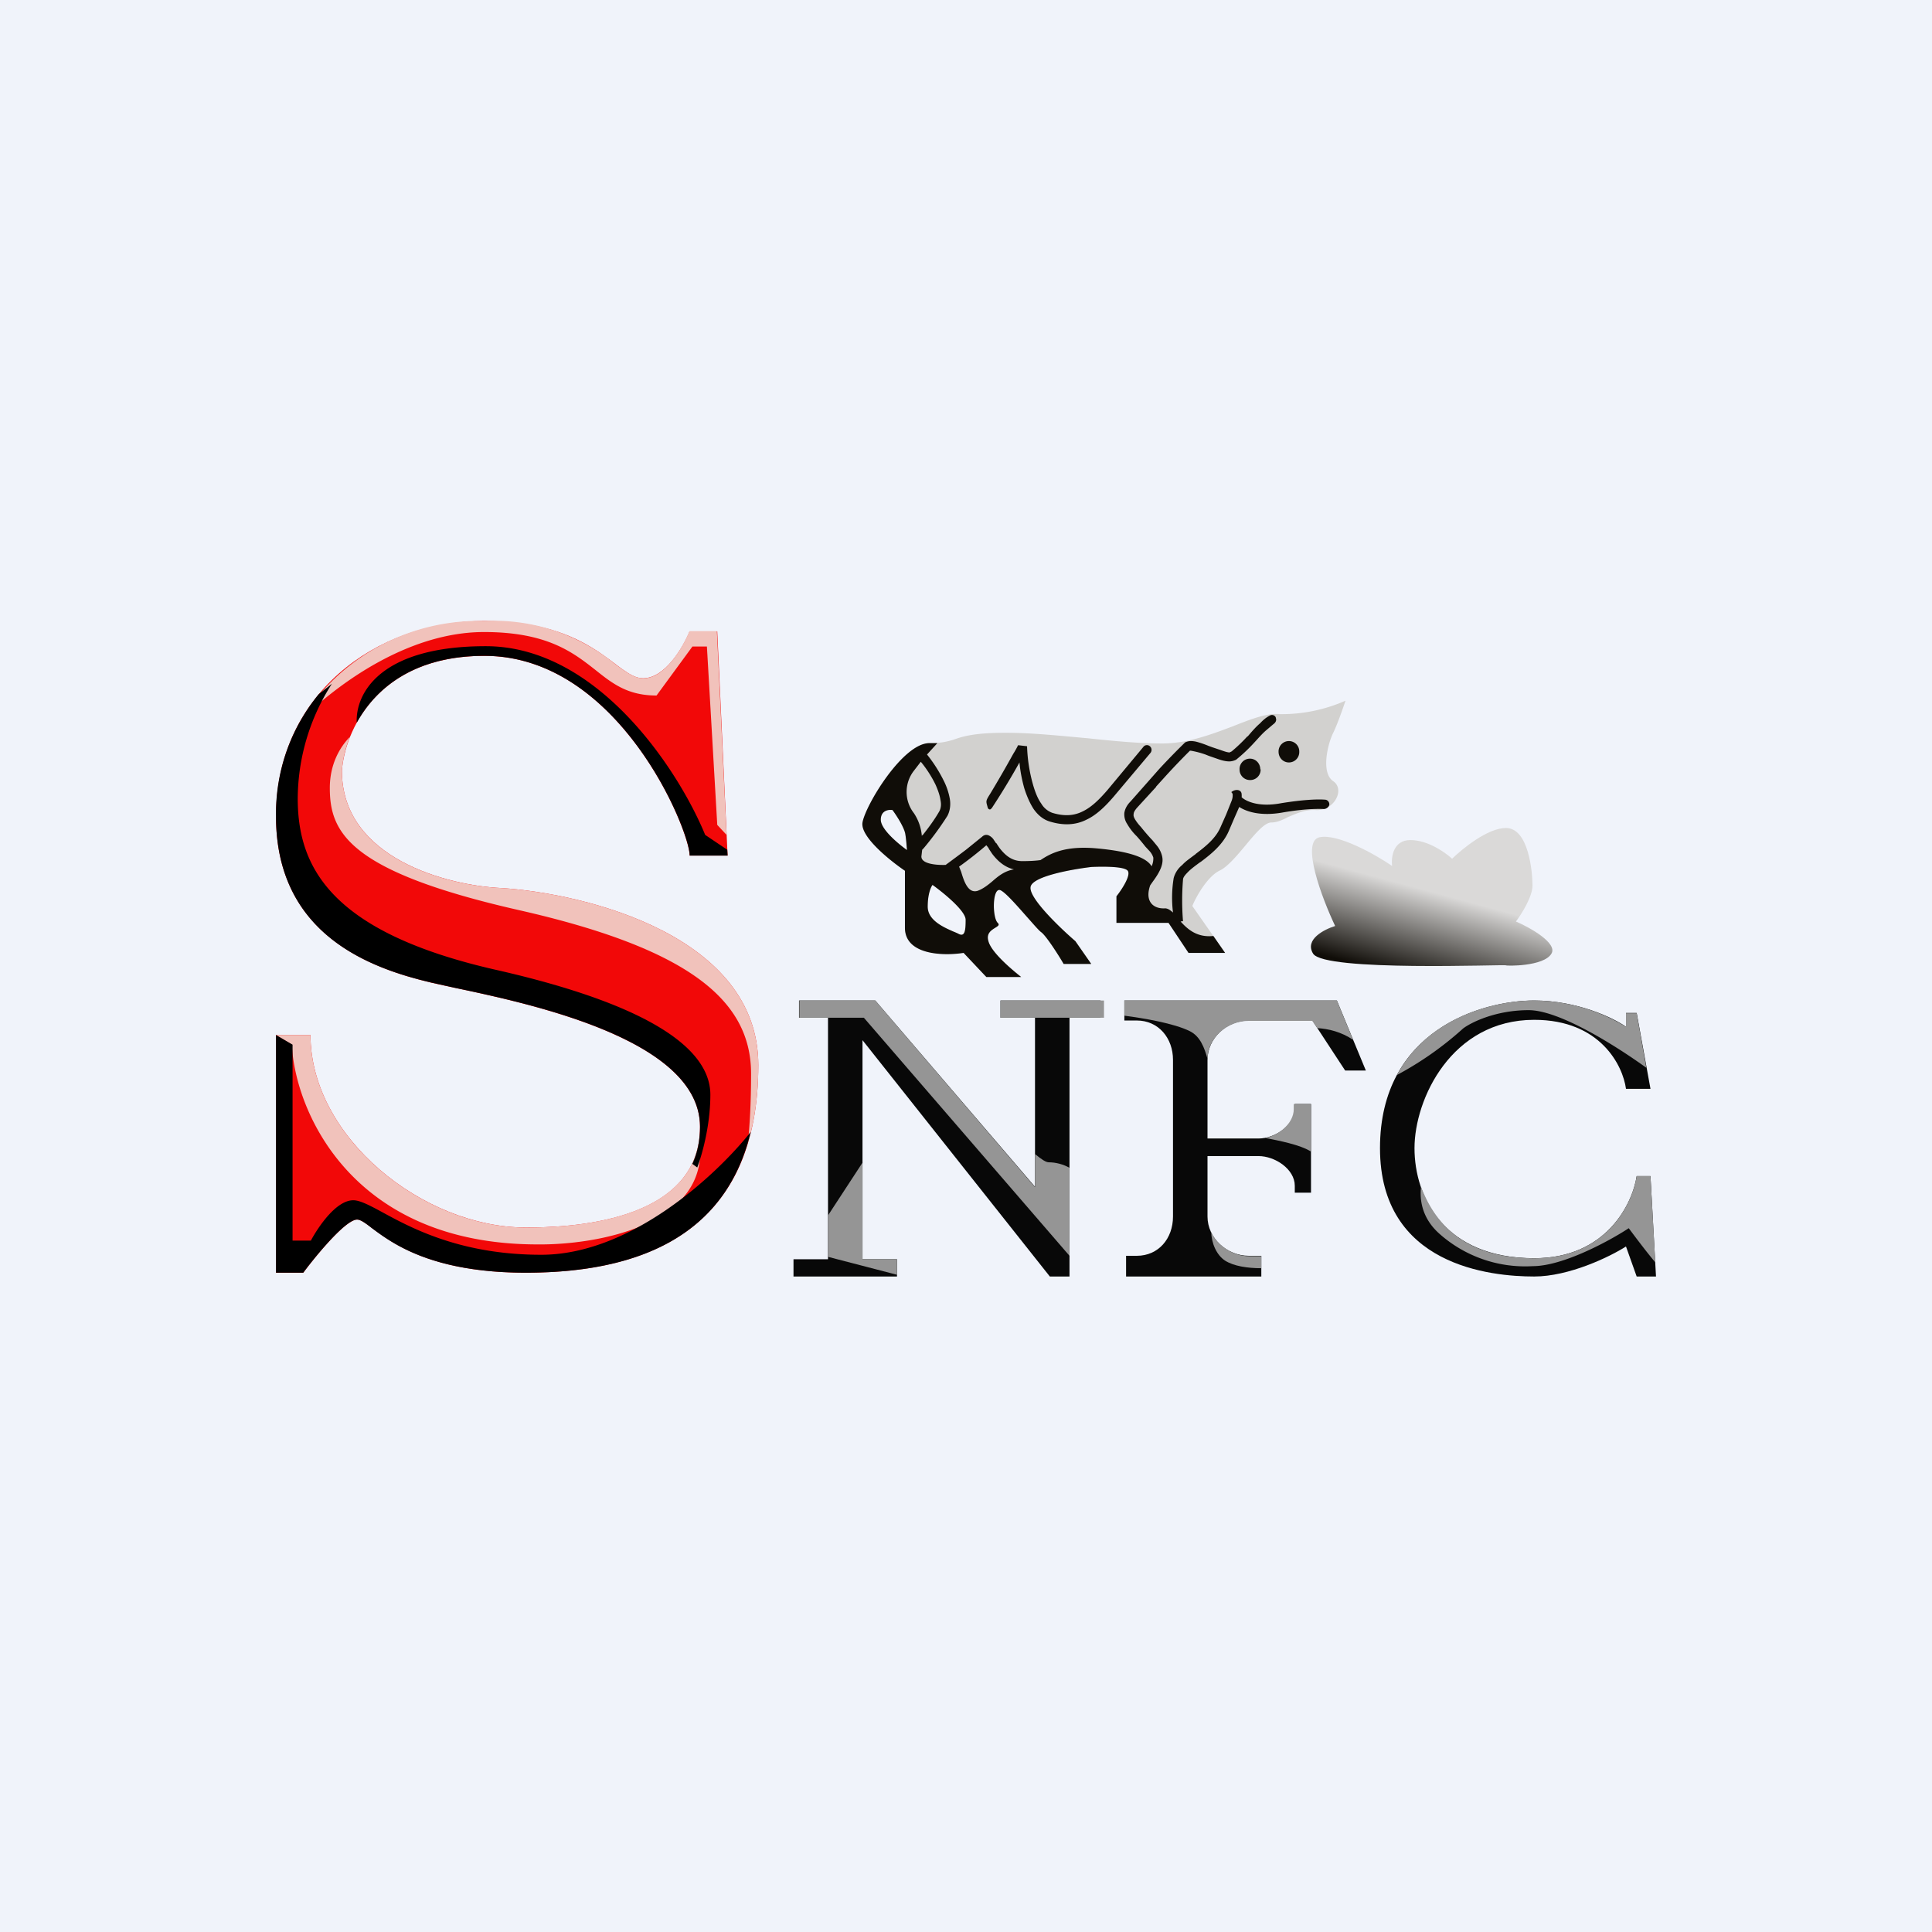 <!-- by TradingView --><svg width="56" height="56" viewBox="0 0 56 56" xmlns="http://www.w3.org/2000/svg"><path fill="#F0F3FA" d="M0 0h56v56H0z"/><path d="M21.09 24.8h-1.1c0-.73-2.05-5.79-5.95-5.79-3.13 0-4.05 2.22-4.13 3.33 0 2.55 3.08 3.33 4.62 3.4 2.48.16 7.45 1.4 7.45 5.13 0 4.67-3.08 6.02-6.74 6.02s-4.47-1.54-4.89-1.54c-.33 0-1.18 1.03-1.56 1.54H8V30h1c0 2.96 3.26 5.58 6.24 5.58 1.16 0 5.05-.1 5.05-2.92s-6.11-3.78-7.8-4.18C10.81 28.08 8 27.13 8 23.66S10.83 18 14.04 18c3.2 0 3.82 1.66 4.6 1.66.64 0 1.16-.9 1.35-1.36h.8l.3 6.5Z" fill="#F20808"/><path d="M17.26 19.42c.5.4.94.74 1.77.74l1.04-1.42h.42l.3 5.17.27.29-.28-5.9h-.8c-.18.45-.7 1.36-1.33 1.36-.27 0-.5-.18-.83-.42A5.54 5.54 0 0 0 14.04 18a6.05 6.05 0 0 0-5.31 2.86c1.1-1.07 3.12-2.54 5.3-2.54 1.83 0 2.58.59 3.23 1.1ZM8 30h1c0 2.96 3.26 5.58 6.24 5.58 1.11 0 4.7-.1 5.03-2.56.36 2.49-2.98 3.07-4.69 3.05-5.37 0-7.03-3.85-7.12-5.79L8 30Zm2.15-8.66a3.3 3.3 0 0 0-.24 1c0 2.55 3.08 3.33 4.62 3.4 2.48.16 7.45 1.4 7.45 5.13 0 .86-.1 1.6-.3 2.24.05-.47.09-1.13.09-1.99 0-2.12-1.79-3.62-6.73-4.74-4.93-1.12-5.48-2.25-5.48-3.54 0-.7.3-1.2.6-1.5Z" fill="#F1C2BB"/><path d="M19.99 24.8h1.1l-.01-.17-.64-.43c-.75-1.83-3.09-5.47-6.36-5.47-3.1 0-3.78 1.4-3.74 2.22.54-.98 1.64-1.94 3.7-1.94 3.9 0 5.95 5.06 5.95 5.78Zm1.77 8.01c-1 1.26-3.48 3.56-6.07 3.56-2.33 0-3.76-.77-4.62-1.24-.37-.2-.64-.34-.83-.34-.5 0-1.02.78-1.23 1.17h-.53v-5.68L8 30v6.89h.79c.38-.51 1.23-1.54 1.56-1.54.1 0 .24.1.43.25.58.43 1.72 1.29 4.46 1.29 3.1 0 5.77-.96 6.52-4.08Zm-1.7.92.15.11c.12-.31.38-1.18.38-2.11 0-1.17-1.37-2.52-6.22-3.62-4.84-1.1-5.74-3.02-5.74-4.97a6.2 6.2 0 0 1 .99-3.32l-.38.3A5.43 5.43 0 0 0 8 23.66c0 3.47 2.8 4.42 4.5 4.82l.67.15c2.24.47 7.12 1.51 7.12 4.03 0 .41-.08.76-.22 1.07Z"/><path d="M24 29.5v7h-1v.5h3v-.5h-1v-6.35L30.43 37H31v-7.5h.9V29H29v.5h1v4.9L25.37 29h-2.21v.5H24Z" fill="#080808"/><path d="M23.16 29.5h1.88L31 36.4v-2.55c-.17-.1-.4-.16-.6-.16-.08 0-.21-.08-.4-.24v.96L25.37 29h-2.2v.5Zm.84 6.93v-1.2l1-1.53v2.8h1v.45l-2-.52Zm5-6.93h3V29h-3v.5Z" fill="#959595"/><path d="M32.59 29.58V29h6.16l.84 2.03h-.6l-.95-1.45h-1.85c-.63 0-1.19.51-1.19 1.14V33h1.48c.48 0 1.05-.39 1.05-.86V32H38v2.57h-.47v-.2c0-.48-.57-.86-1.05-.86H35v1.75c0 .63.56 1.14 1.2 1.14h.36v.6h-3.92v-.6h.31c.63 0 1.05-.5 1.05-1.14v-4.54c0-.63-.42-1.14-1.05-1.14h-.37Z" fill="#080808"/><path d="M32.59 29.44c.54.07 1.44.22 1.9.45.3.15.42.48.51.8.01-.61.57-1.1 1.2-1.1h1.84l.14.21c.33.02.7.11 1.04.34L38.75 29h-6.16v.44ZM35.1 35.71c.18.39.64.7 1.1.7h.36v.35c-.4 0-.8-.06-1.05-.22s-.4-.52-.4-.83ZM36.65 32.99c.4-.07.85-.42.85-.84V32h.5v1.38c-.31-.2-.94-.32-1.35-.4Z" fill="#959595"/><path d="M47.83 31.56h-.7c-.09-.67-.74-2-2.66-2-2.4 0-3.47 2.3-3.47 3.72 0 1.42.86 3.19 3.47 3.19 2.1 0 2.85-1.59 2.97-2.38h.4L48 37h-.56l-.31-.87c-.47.3-1.65.87-2.66.87-1.26 0-4.47-.31-4.47-3.72S42.93 29 44.47 29c1.24 0 2.29.5 2.66.76v-.4h.31l.4 2.2Z" fill="#080808"/><path d="m47.72 30.95-.28-1.58h-.31v.39a5.18 5.18 0 0 0-2.66-.76c-1.15 0-3.08.48-3.98 2.16a9.63 9.63 0 0 0 1.92-1.35c.24-.18.95-.53 1.9-.53.9 0 2.55 1.05 3.41 1.67ZM41.19 34.4c.4 1.06 1.26 2.07 3.28 2.07 2.1 0 2.85-1.59 2.97-2.38h.4l.14 2.5c-.23-.27-.57-.72-.77-.99-.56.37-1.91 1.1-2.78 1.1a3.74 3.74 0 0 1-2.72-.95c-.4-.36-.58-.83-.52-1.35Z" fill="#959595"/><path d="M38.24 24.27c-.54.13.08 1.77.46 2.57-.32.1-.89.39-.64.8.31.53 5.59.31 5.59.34 0 .02 1.1.04 1.32-.34.18-.3-.61-.75-1.03-.93.16-.21.48-.72.48-1.04 0-.39-.11-1.67-.77-1.67-.53 0-1.26.6-1.56.89-.2-.18-.7-.54-1.21-.54-.5 0-.56.5-.53.75-.48-.33-1.58-.95-2.11-.83Z" fill="url(#avwzv4wbk)"/><path d="M29.6 28.31h-1.01l-.66-.7c-.57.1-1.7.08-1.7-.72v-1.66c-.44-.3-1.3-.98-1.23-1.39.1-.51 1.17-2.3 1.94-2.3.33 0 .5-.04.7-.1.28-.1.62-.2 1.51-.2.78 0 1.6.09 2.39.16.75.08 1.48.15 2.15.15.74 0 1.44-.27 2.05-.5.53-.21 1-.39 1.35-.35a4.6 4.6 0 0 0 1.91-.39c-.07.21-.24.7-.36.94-.15.3-.36 1.14 0 1.39.36.24.03.87-.5.84-.3-.02-.56.1-.8.2-.17.09-.33.16-.49.16-.2 0-.48.34-.77.69-.25.3-.51.6-.72.7-.36.17-.69.76-.8 1.03l.95 1.36h-1.06l-.58-.88h-1.5v-.76c.15-.2.43-.63.31-.75-.15-.15-1.05-.1-1.05-.1-.58.07-1.76.28-1.77.6 0 .32.87 1.17 1.31 1.55l.46.66h-.8c-.16-.27-.5-.82-.65-.92-.07-.05-.23-.23-.41-.44-.3-.34-.64-.73-.78-.78-.23-.07-.23.8-.07.95.06.06 0 .1-.07.14-.11.07-.27.16-.2.4.08.3.67.8.95 1.02Zm-3.36-4.14a2.33 2.33 0 0 0-.37-.69c-.11-.02-.34 0-.34.28s.5.7.76.88c0-.08-.02-.3-.05-.47Zm1.75 2.5c0-.27-.64-.8-.96-1.02-.05.05-.14.25-.14.63 0 .4.47.6.74.72l.14.07c.19.1.22-.07.22-.4Z" fill="#D2D1CF"/><path fill-rule="evenodd" d="M36.98 20.8c-.02-.06-.1-.1-.17-.06-.1.05-.2.13-.28.22-.13.11-.25.25-.36.38l-.02.01a4.56 4.56 0 0 1-.45.43l-.06.03c-.06 0-.15-.03-.26-.07l-.24-.08-.11-.04a2.83 2.83 0 0 0-.35-.12.75.75 0 0 0-.16-.02c-.05 0-.11.01-.17.04a21.47 21.47 0 0 0-.75.77l-.3.34-.53.6c-.1.1-.16.21-.18.33-.01.12.02.23.08.32a1.63 1.63 0 0 0 .28.36 6.2 6.2 0 0 1 .25.3l.13.14a.5.5 0 0 1 .1.18c0 .06 0 .14-.05.25-.14-.24-.6-.43-1.6-.52-.9-.08-1.32.14-1.62.34-.14.02-.32.03-.53.03-.31 0-.5-.18-.65-.37a3.3 3.3 0 0 1-.1-.15h-.01l-.08-.12a.36.36 0 0 0-.12-.1.18.18 0 0 0-.1-.02.18.18 0 0 0-.1.05l-.47.38a49 49 0 0 1-.59.44c-.31.01-.74-.04-.7-.27l.02-.17.04-.04a8.68 8.68 0 0 0 .69-.94c.08-.15.1-.33.07-.5a1.9 1.9 0 0 0-.17-.51 4.17 4.17 0 0 0-.49-.77l.3-.33h-.23c-.77 0-1.85 1.79-1.94 2.3-.07.41.79 1.1 1.23 1.4v1.65c0 .8 1.13.82 1.7.73l.66.7h1.01c-.28-.22-.87-.72-.95-1.04-.07-.23.09-.32.2-.39.08-.05.13-.08.07-.14-.16-.15-.16-1.02.07-.95.14.05.48.44.78.78.18.2.34.39.41.44.14.1.5.66.65.92h.8l-.46-.66c-.44-.38-1.32-1.22-1.3-1.55 0-.32 1.18-.53 1.76-.6 0 0 .9-.05 1.05.1.12.12-.16.55-.32.75v.77h1.51l.58.87h1.06l-.34-.49c-.48.05-.75-.2-.95-.42l.07-.01a7.4 7.4 0 0 1 0-1.2c0-.07.06-.14.16-.24.08-.08.19-.16.31-.25l.06-.04c.29-.22.63-.49.8-.89l.15-.35.15-.34c.23.15.65.27 1.26.16.58-.1.98-.11 1.19-.1.07 0 .14-.05.16-.12.01-.07-.04-.14-.11-.15-.23-.02-.66 0-1.28.1-.68.13-1.04-.07-1.15-.17a.5.5 0 0 0 0-.08c0-.15-.18-.17-.3-.07.03.03.04.05.04.08 0 .04 0 .09-.03.17l-.16.4-.16.36c-.14.33-.43.56-.72.78l-.02.02-.03.02c-.13.1-.25.18-.34.28a.73.73 0 0 0-.25.38 3.51 3.51 0 0 0-.02 1c-.08-.07-.16-.13-.25-.12-.34.01-.57-.22-.41-.67l.07-.1c.23-.31.33-.54.27-.76a.76.76 0 0 0-.14-.28l-.14-.17-.03-.03a6.18 6.18 0 0 1-.3-.35 1.38 1.38 0 0 1-.17-.22c-.04-.07-.05-.11-.04-.16 0-.04.03-.1.1-.18l.55-.6v-.01l.29-.32a20.84 20.84 0 0 1 .69-.72h.03a2.63 2.63 0 0 1 .42.11l.1.04.26.09c.11.04.23.07.33.07.07 0 .14-.02.2-.05a4.77 4.77 0 0 0 .52-.49c.13-.14.24-.27.36-.37l.2-.17c.06-.04.1-.11.07-.18Zm-8.21 4.74c.17-.15.36-.3.62-.34-.3-.07-.5-.28-.63-.45l-.1-.15v-.01a2.78 2.78 0 0 0-.07-.09 11.4 11.4 0 0 1-.79.62l.06.15c.08.27.2.64.48.55.16-.06.3-.17.43-.28Zm-2.02-1.34-.02.01-.01.02a1.4 1.4 0 0 0-.23-.66 1 1 0 0 1 0-1.23l.2-.26c.15.18.31.42.43.67.07.16.12.3.14.44.03.14.01.24-.03.32-.16.28-.34.51-.48.69Zm-.88-.72c.11.15.34.5.37.69.03.18.04.39.05.47-.25-.18-.76-.6-.76-.88 0-.27.23-.3.34-.28Zm1.16 2.17c.32.23.96.75.96 1.01 0 .34-.03.51-.22.4a1.96 1.96 0 0 0-.14-.06c-.27-.12-.74-.32-.74-.72 0-.38.1-.58.14-.63Zm5.26-2.57 1.06-1.26a.14.14 0 0 0-.02-.19.13.13 0 0 0-.19.02L32.1 22.9c-.25.29-.47.5-.72.62-.24.12-.52.15-.88.04a.62.62 0 0 1-.32-.27c-.1-.14-.17-.32-.23-.52a4.6 4.6 0 0 1-.18-1.14l-.26-.03v-.02.02a2.7 2.7 0 0 1-.14.25 35.49 35.49 0 0 1-.67 1.16c-.14.22-.12.21-.07.4.01.04.06.07.09.04l.03-.03a21.25 21.25 0 0 0 .8-1.32c.02.24.07.5.14.75.07.22.16.43.27.6.12.17.27.3.46.36.42.13.77.1 1.07-.05.3-.14.56-.4.8-.68Zm4.25-.78a.3.3 0 0 1-.31.31.3.3 0 0 1-.3-.3.3.3 0 0 1 .3-.32c.17 0 .3.14.3.31Zm.82-.2a.3.3 0 0 0 .3-.31.3.3 0 0 0-.3-.31.3.3 0 0 0-.3.31c0 .17.13.31.3.31Z" fill="#100D08"/><defs><linearGradient id="avwzv4wbk" x1="41.11" y1="24" x2="39.69" y2="29.23" gradientUnits="userSpaceOnUse"><stop offset=".31" stop-color="#DAD9D8"/><stop offset=".79" stop-color="#100D08"/></linearGradient></defs></svg>